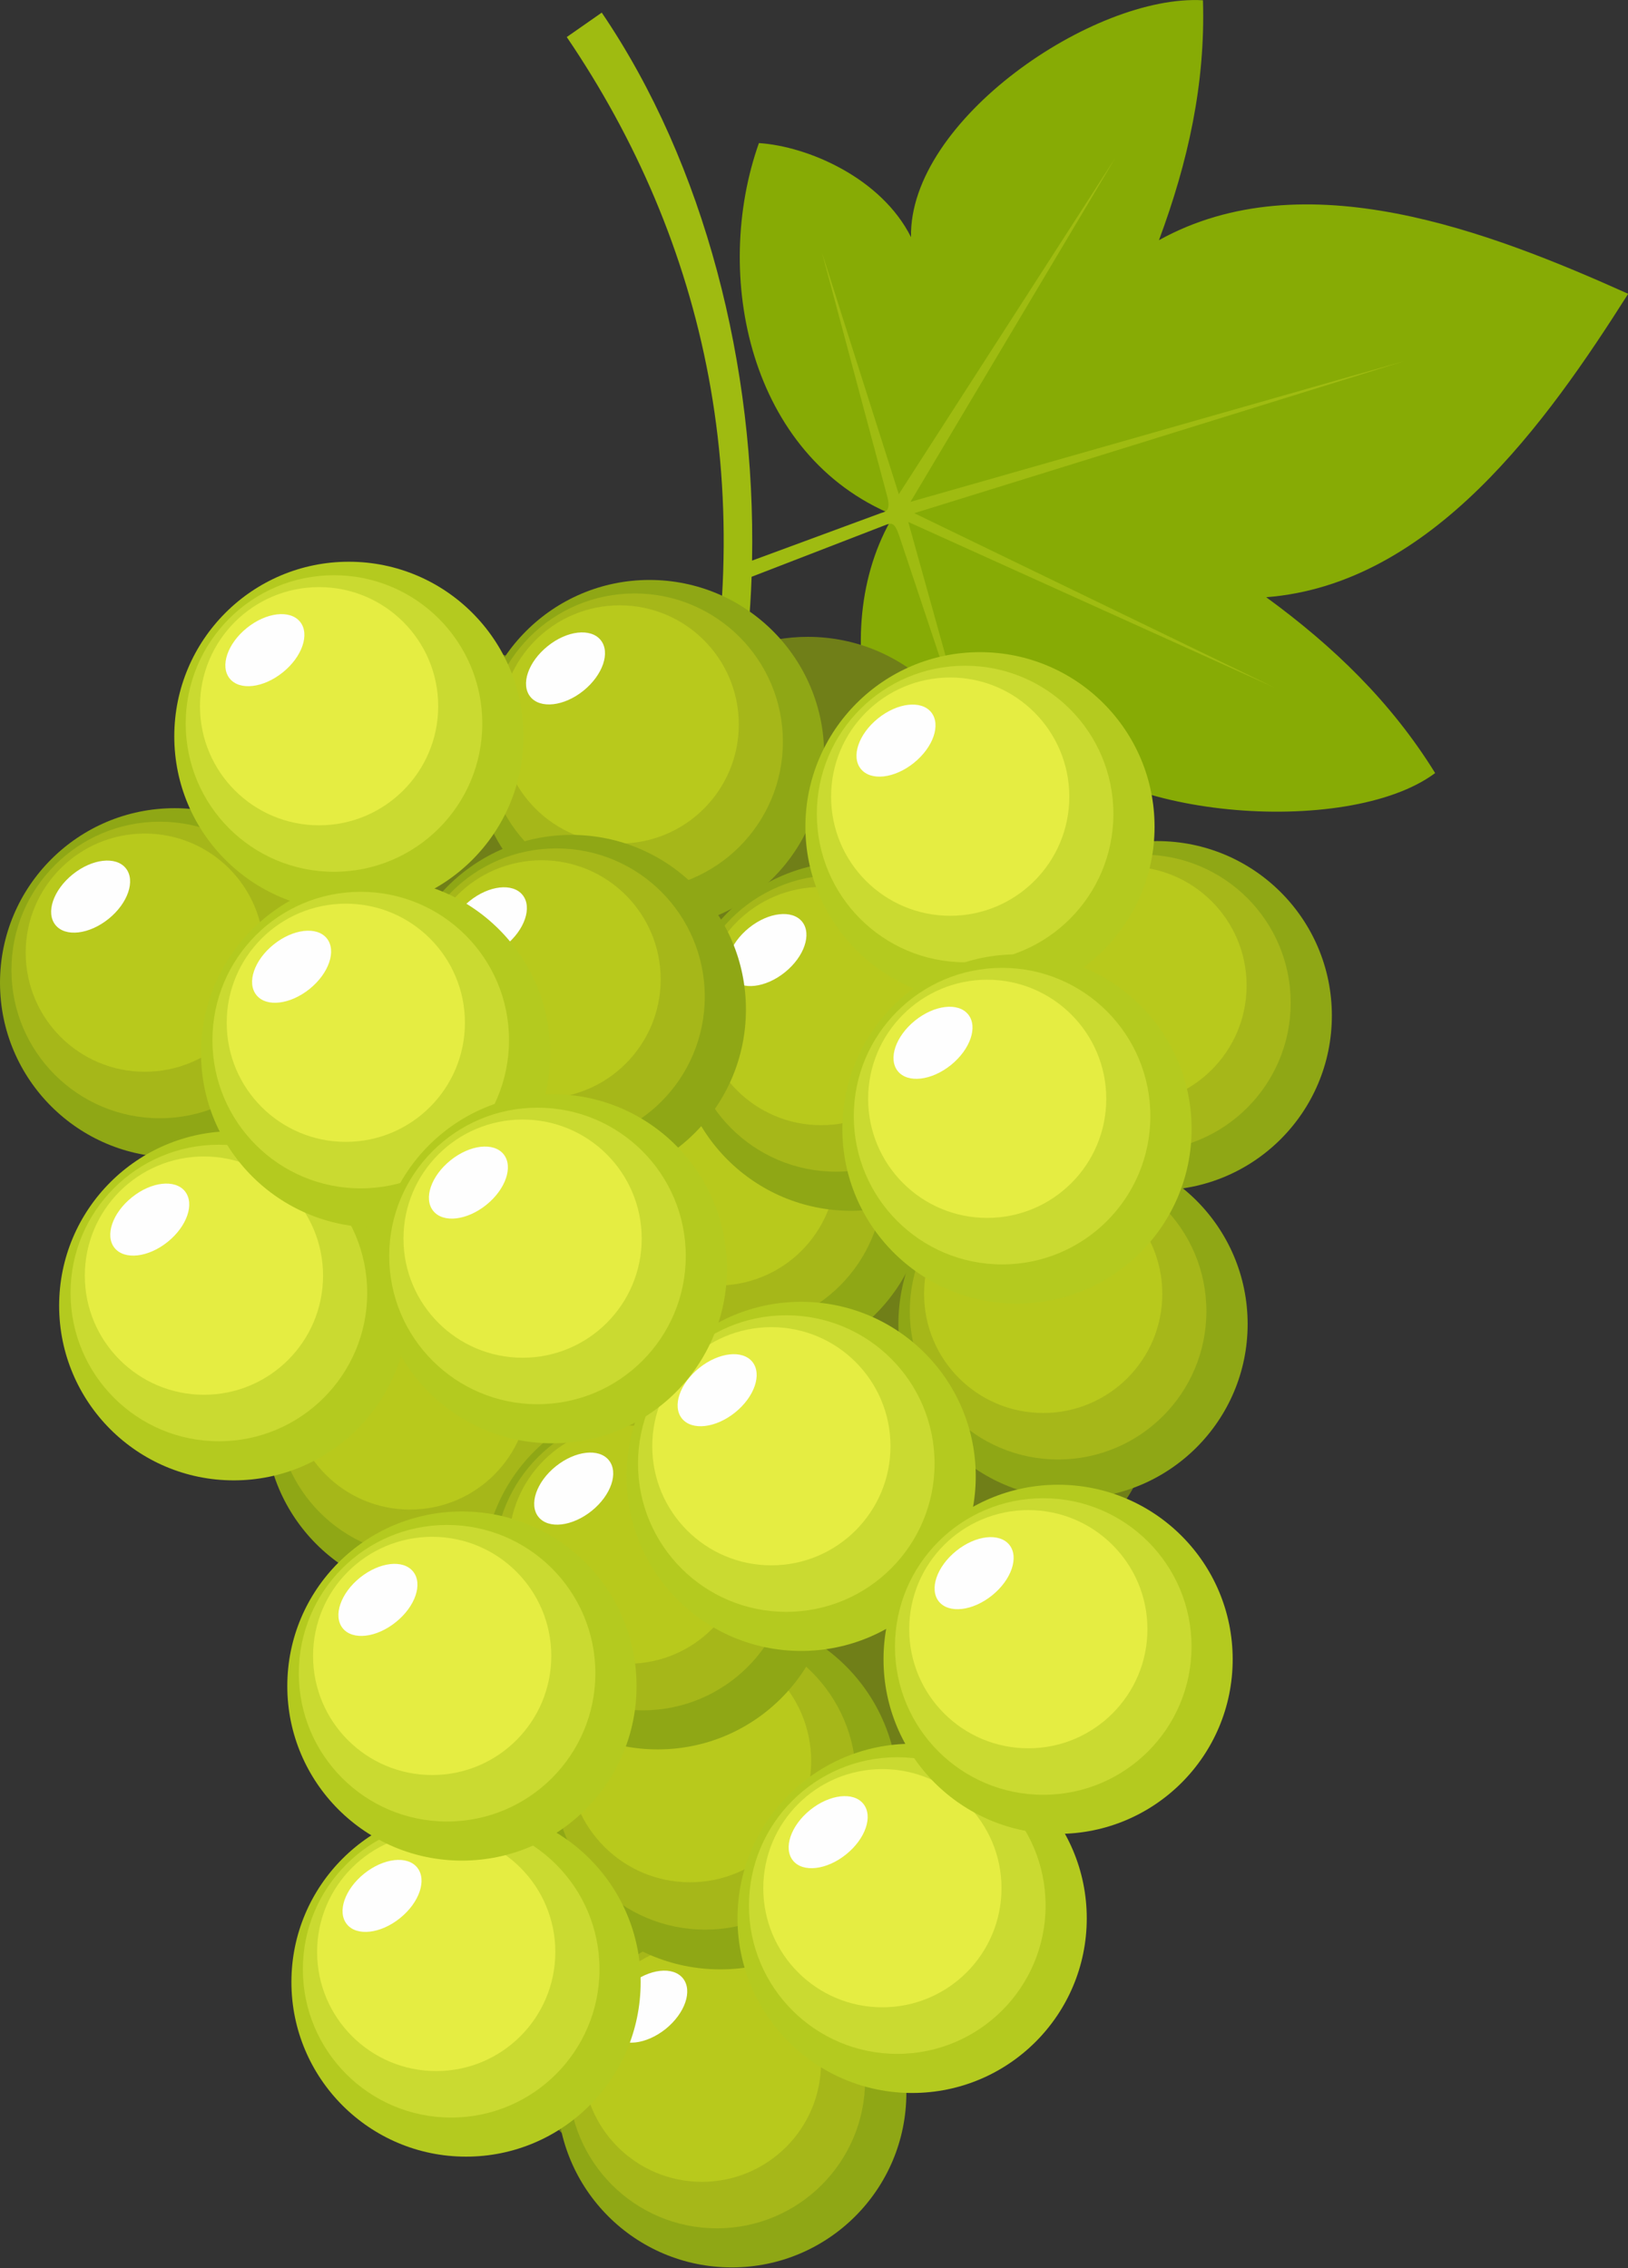 <?xml version="1.0" encoding="UTF-8"?><svg xmlns="http://www.w3.org/2000/svg" xmlns:xlink="http://www.w3.org/1999/xlink" height="103.1" preserveAspectRatio="xMidYMid meet" version="1.0" viewBox="0.0 0.0 74.0 103.1" width="74.0" zoomAndPan="magnify"><rect x="0.0" y="0.0" width="74.0" height="103.1" fill="#333333" stroke="none"/><defs><clipPath id="a"><path d="M 33 0 L 74.012 0 L 74.012 41 L 33 41 Z M 33 0"/></clipPath><clipPath id="b"><path d="M 25 87 L 42 87 L 42 103.07 L 25 103.07 Z M 25 87"/></clipPath></defs><g><g clip-path="url(#a)"><path d="M 74.008 13.355 C 67.707 10.527 59.281 7.258 52.68 10.918 C 54 7.371 54.797 3.809 54.68 0.012 C 49.715 -0.273 41.305 5.469 41.41 10.781 C 40.055 8.078 36.711 6.648 34.496 6.504 C 32.367 12.508 34.047 20.723 40.625 23.418 C 37.383 28.816 39.691 36.984 44.816 40.852 C 46.586 39.512 48.094 36.168 47.613 33.234 C 50.051 37.191 61.254 38.121 65.234 35.141 C 63.238 31.914 60.613 29.379 57.555 27.148 C 65.086 26.562 70.309 19.191 74.008 13.355" fill="#87ab05" fill-rule="evenodd"/></g><g><path d="M 31.516 35.559 C 34.773 22.371 32.027 10.91 25.762 1.684 L 27.352 0.574 C 32.047 7.484 34.355 16.68 34.184 25.484 L 40.051 23.32 C 40.293 23.254 40.496 23.184 40.324 22.547 L 37.363 11.484 C 38.527 15.145 39.691 18.805 40.855 22.465 L 50.688 7.188 C 47.586 12.395 44.488 17.605 41.387 22.812 L 63.871 16.402 C 56.434 18.711 48.996 21.02 41.559 23.328 L 57.918 31.25 C 52.371 28.742 46.828 26.234 41.285 23.727 L 44.43 35.012 C 43.25 31.469 42.066 27.926 40.883 24.383 C 40.652 23.688 40.508 23.766 40.195 23.887 L 34.164 26.219 C 34.047 29.562 33.566 32.836 32.723 35.898 C 32.047 35.711 32.191 35.746 31.516 35.559" fill="#9fbb11" fill-rule="evenodd"/></g><g><path d="M 36.719 28.949 C 41.18 28.949 44.793 32.566 44.793 37.023 C 44.793 38.539 44.379 39.957 43.652 41.168 C 44.004 41.125 44.367 41.098 44.734 41.098 C 49.379 41.098 53.145 44.863 53.145 49.508 C 53.145 52.559 51.523 55.23 49.09 56.703 C 51.207 58.23 52.582 60.719 52.582 63.527 C 52.582 68.172 48.816 71.938 44.172 71.938 C 43.633 71.938 43.105 71.887 42.594 71.789 C 44.469 73.332 45.668 75.672 45.668 78.289 C 45.668 82.492 42.586 85.977 38.559 86.602 C 39.277 87.84 39.688 89.277 39.688 90.812 C 39.688 95.457 35.922 99.223 31.277 99.223 C 26.633 99.223 22.867 95.457 22.867 90.812 C 22.867 86.609 25.949 83.125 29.977 82.5 C 29.543 81.754 29.219 80.93 29.035 80.059 C 28.609 80.125 28.172 80.16 27.727 80.16 C 23.082 80.16 19.316 76.395 19.316 71.75 C 19.316 71.219 19.367 70.699 19.461 70.195 C 16.613 68.848 14.645 65.949 14.645 62.59 C 14.645 58.723 17.258 55.465 20.812 54.484 C 19.199 52.953 18.195 50.789 18.195 48.387 C 18.195 47.566 18.312 46.77 18.535 46.02 C 14.996 45.027 12.402 41.777 12.402 37.922 C 12.402 33.277 16.168 29.512 20.812 29.512 C 24.559 29.512 27.734 31.965 28.82 35.352 C 29.59 31.695 32.836 28.949 36.719 28.949 Z M 34.234 51.93 C 33.207 54.145 31.242 55.836 28.848 56.496 C 30.461 58.027 31.465 60.191 31.465 62.59 C 31.465 63.121 31.414 63.641 31.32 64.145 C 33.652 65.25 35.398 67.395 35.949 69.98 C 36.375 69.914 36.812 69.879 37.258 69.879 C 37.797 69.879 38.324 69.93 38.836 70.027 C 36.961 68.484 35.762 66.148 35.762 63.527 C 35.762 60.477 37.387 57.805 39.816 56.332 C 38.273 55.219 37.125 53.594 36.613 51.707 C 35.98 51.859 35.32 51.938 34.641 51.938 C 34.504 51.938 34.367 51.938 34.234 51.93" fill="#707f18" fill-rule="evenodd"/></g><g><path d="M 29.523 26.363 C 33.906 26.363 37.461 29.918 37.461 34.301 C 37.461 38.684 33.906 42.238 29.523 42.238 C 25.141 42.238 21.586 38.684 21.586 34.301 C 21.586 29.918 25.141 26.363 29.523 26.363" fill="#8fa715" fill-rule="evenodd"/></g><g><path d="M 28.848 26.977 C 32.57 26.977 35.586 29.996 35.586 33.719 C 35.586 37.441 32.57 40.461 28.848 40.461 C 25.121 40.461 22.105 37.441 22.105 33.719 C 22.105 29.996 25.121 26.977 28.848 26.977" fill="#a6b719" fill-rule="evenodd"/></g><g><path d="M 28.168 27.516 C 31.16 27.516 33.582 29.941 33.582 32.93 C 33.582 35.922 31.16 38.344 28.168 38.344 C 25.176 38.344 22.754 35.922 22.754 32.93 C 22.754 29.941 25.176 27.516 28.168 27.516" fill="#b8c91c" fill-rule="evenodd"/></g><g><path d="M 24.891 29.375 C 25.773 28.66 26.855 28.539 27.305 29.098 C 27.754 29.656 27.402 30.684 26.52 31.398 C 25.637 32.109 24.555 32.23 24.105 31.672 C 23.656 31.113 24.008 30.086 24.891 29.375" fill="#fefefe" fill-rule="evenodd"/></g><g><path d="M 52.602 38.234 C 56.988 38.234 60.539 41.785 60.539 46.168 C 60.539 50.555 56.988 54.105 52.602 54.105 C 48.219 54.105 44.668 50.555 44.668 46.168 C 44.668 41.785 48.219 38.234 52.602 38.234" fill="#8fa715" fill-rule="evenodd"/></g><g><path d="M 51.926 38.848 C 55.652 38.848 58.668 41.863 58.668 45.586 C 58.668 49.309 55.652 52.328 51.926 52.328 C 48.203 52.328 45.188 49.309 45.188 45.586 C 45.188 41.863 48.203 38.848 51.926 38.848" fill="#a6b719" fill-rule="evenodd"/></g><g><path d="M 51.25 39.387 C 54.238 39.387 56.664 41.809 56.664 44.801 C 56.664 47.789 54.238 50.215 51.25 50.215 C 48.258 50.215 45.836 47.789 45.836 44.801 C 45.836 41.809 48.258 39.387 51.25 39.387" fill="#b8c91c" fill-rule="evenodd"/></g><g><path d="M 47.969 41.242 C 48.855 40.527 49.934 40.406 50.387 40.965 C 50.836 41.523 50.484 42.551 49.598 43.266 C 48.719 43.977 47.637 44.098 47.184 43.539 C 46.734 42.98 47.086 41.953 47.969 41.242" fill="#fefefe" fill-rule="evenodd"/></g><g><path d="M 7.938 36.738 C 12.32 36.738 15.871 40.293 15.871 44.676 C 15.871 49.059 12.32 52.613 7.938 52.613 C 3.555 52.613 0 49.059 0 44.676 C 0 40.293 3.555 36.738 7.938 36.738" fill="#8fa715" fill-rule="evenodd"/></g><g><path d="M 7.262 37.352 C 10.984 37.352 14 40.371 14 44.094 C 14 47.816 10.984 50.832 7.262 50.832 C 3.539 50.832 0.52 47.816 0.52 44.094 C 0.52 40.371 3.539 37.352 7.262 37.352" fill="#a6b719" fill-rule="evenodd"/></g><g><path d="M 6.582 37.891 C 9.574 37.891 11.996 40.312 11.996 43.305 C 11.996 46.297 9.574 48.719 6.582 48.719 C 3.594 48.719 1.168 46.297 1.168 43.305 C 1.168 40.312 3.594 37.891 6.582 37.891" fill="#b8c91c" fill-rule="evenodd"/></g><g><path d="M 3.305 39.746 C 4.188 39.035 5.27 38.91 5.719 39.469 C 6.168 40.027 5.816 41.059 4.934 41.77 C 4.051 42.48 2.969 42.605 2.52 42.047 C 2.07 41.488 2.422 40.457 3.305 39.746" fill="#fefefe" fill-rule="evenodd"/></g><g><path d="M 48.773 52.25 C 53.156 52.25 56.711 55.805 56.711 60.188 C 56.711 64.57 53.156 68.121 48.773 68.121 C 44.391 68.121 40.836 64.57 40.836 60.188 C 40.836 55.805 44.391 52.25 48.773 52.25" fill="#8fa715" fill-rule="evenodd"/></g><g><path d="M 48.094 52.863 C 51.82 52.863 54.836 55.883 54.836 59.605 C 54.836 63.328 51.82 66.344 48.094 66.344 C 44.371 66.344 41.355 63.328 41.355 59.605 C 41.355 55.883 44.371 52.863 48.094 52.863" fill="#a6b719" fill-rule="evenodd"/></g><g><path d="M 47.418 53.402 C 50.406 53.402 52.832 55.824 52.832 58.816 C 52.832 61.809 50.406 64.23 47.418 64.23 C 44.426 64.23 42.004 61.809 42.004 58.816 C 42.004 55.824 44.426 53.402 47.418 53.402" fill="#b8c91c" fill-rule="evenodd"/></g><g><path d="M 44.141 55.258 C 45.023 54.547 46.105 54.422 46.555 54.98 C 47.004 55.539 46.652 56.57 45.77 57.281 C 44.887 57.992 43.805 58.117 43.355 57.559 C 42.906 57 43.258 55.969 44.141 55.258" fill="#d6d6d6" fill-rule="evenodd"/></g><g clip-path="url(#b)"><path d="M 33.262 87.199 C 37.645 87.199 41.199 90.75 41.199 95.133 C 41.199 99.52 37.645 103.07 33.262 103.07 C 28.875 103.07 25.324 99.52 25.324 95.133 C 25.324 90.75 28.875 87.199 33.262 87.199" fill="#8fa715" fill-rule="evenodd"/></g><g><path d="M 32.586 87.812 C 36.309 87.812 39.324 90.828 39.324 94.551 C 39.324 98.277 36.309 101.293 32.586 101.293 C 28.859 101.293 25.844 98.277 25.844 94.551 C 25.844 90.828 28.859 87.812 32.586 87.812" fill="#a6b719" fill-rule="evenodd"/></g><g><path d="M 31.906 88.352 C 34.898 88.352 37.32 90.773 37.32 93.766 C 37.32 96.754 34.898 99.18 31.906 99.18 C 28.914 99.18 26.492 96.754 26.492 93.766 C 26.492 90.773 28.914 88.352 31.906 88.352" fill="#b8c91c" fill-rule="evenodd"/></g><g><path d="M 28.629 90.207 C 29.512 89.492 30.594 89.371 31.043 89.93 C 31.492 90.488 31.141 91.516 30.258 92.23 C 29.371 92.941 28.293 93.062 27.844 92.504 C 27.395 91.945 27.742 90.918 28.629 90.207" fill="#fefefe" fill-rule="evenodd"/></g><g><path d="M 32.688 46.32 C 36.992 45.488 41.156 48.301 41.984 52.605 C 42.82 56.91 40.004 61.074 35.703 61.906 C 31.398 62.738 27.234 59.922 26.402 55.617 C 25.57 51.316 28.383 47.152 32.688 46.32" fill="#8fa715" fill-rule="evenodd"/></g><g><path d="M 32.141 47.051 C 35.797 46.344 39.332 48.734 40.039 52.391 C 40.746 56.043 38.355 59.582 34.699 60.289 C 31.043 60.996 27.508 58.605 26.801 54.949 C 26.094 51.293 28.484 47.758 32.141 47.051" fill="#a6b719" fill-rule="evenodd"/></g><g><path d="M 31.578 47.707 C 34.512 47.141 37.352 49.059 37.922 51.996 C 38.488 54.934 36.57 57.773 33.633 58.34 C 30.695 58.906 27.855 56.988 27.289 54.051 C 26.723 51.117 28.641 48.277 31.578 47.707" fill="#b8c91c" fill-rule="evenodd"/></g><g><path d="M 28.711 50.152 C 29.441 49.285 30.48 48.961 31.027 49.422 C 31.578 49.887 31.426 50.965 30.695 51.832 C 29.961 52.695 28.922 53.023 28.375 52.559 C 27.828 52.098 27.977 51.02 28.711 50.152" fill="#fefefe" fill-rule="evenodd"/></g><g><path d="M 19.992 56.641 C 24.375 56.641 27.926 60.195 27.926 64.578 C 27.926 68.961 24.375 72.516 19.992 72.516 C 15.605 72.516 12.055 68.961 12.055 64.578 C 12.055 60.195 15.605 56.641 19.992 56.641" fill="#8fa715" fill-rule="evenodd"/></g><g><path d="M 19.316 57.254 C 23.039 57.254 26.055 60.273 26.055 63.996 C 26.055 67.719 23.039 70.738 19.316 70.738 C 15.59 70.738 12.574 67.719 12.574 63.996 C 12.574 60.273 15.59 57.254 19.316 57.254" fill="#a6b719" fill-rule="evenodd"/></g><g><path d="M 18.637 57.793 C 21.629 57.793 24.051 60.219 24.051 63.207 C 24.051 66.199 21.629 68.621 18.637 68.621 C 15.648 68.621 13.223 66.199 13.223 63.207 C 13.223 60.219 15.648 57.793 18.637 57.793" fill="#b8c91c" fill-rule="evenodd"/></g><g><path d="M 15.359 59.648 C 16.242 58.938 17.324 58.812 17.773 59.371 C 18.223 59.934 17.871 60.961 16.988 61.672 C 16.105 62.383 15.023 62.508 14.574 61.949 C 14.125 61.391 14.477 60.359 15.359 59.648" fill="#fefefe" fill-rule="evenodd"/></g><g><path d="M 15.855 25.535 C 20.242 25.535 23.793 29.086 23.793 33.473 C 23.793 37.855 20.242 41.41 15.855 41.41 C 11.473 41.41 7.922 37.855 7.922 33.473 C 7.922 29.086 11.473 25.535 15.855 25.535" fill="#b4ca1f" fill-rule="evenodd"/></g><g><path d="M 15.18 26.148 C 18.906 26.148 21.922 29.168 21.922 32.891 C 21.922 36.613 18.906 39.629 15.18 39.629 C 11.457 39.629 8.441 36.613 8.441 32.891 C 8.441 29.168 11.457 26.148 15.18 26.148" fill="#cada31" fill-rule="evenodd"/></g><g><path d="M 14.504 26.688 C 17.492 26.688 19.918 29.109 19.918 32.102 C 19.918 35.09 17.492 37.516 14.504 37.516 C 11.512 37.516 9.09 35.09 9.09 32.102 C 9.09 29.109 11.512 26.688 14.504 26.688" fill="#e5ed42" fill-rule="evenodd"/></g><g><path d="M 11.223 28.543 C 12.109 27.832 13.188 27.707 13.641 28.266 C 14.09 28.824 13.738 29.855 12.852 30.566 C 11.969 31.277 10.891 31.402 10.441 30.844 C 9.988 30.285 10.34 29.254 11.223 28.543" fill="#fefefe" fill-rule="evenodd"/></g><g><path d="M 10.625 51.418 C 15.008 51.418 18.562 54.973 18.562 59.355 C 18.562 63.738 15.008 67.293 10.625 67.293 C 6.242 67.293 2.688 63.738 2.688 59.355 C 2.688 54.973 6.242 51.418 10.625 51.418" fill="#b4ca1f" fill-rule="evenodd"/></g><g><path d="M 9.949 52.035 C 13.672 52.035 16.691 55.051 16.691 58.773 C 16.691 62.496 13.672 65.516 9.949 65.516 C 6.227 65.516 3.207 62.496 3.207 58.773 C 3.207 55.051 6.227 52.035 9.949 52.035" fill="#cada31" fill-rule="evenodd"/></g><g><path d="M 9.27 52.57 C 12.262 52.57 14.684 54.996 14.684 57.988 C 14.684 60.977 12.262 63.402 9.27 63.402 C 6.281 63.402 3.855 60.977 3.855 57.988 C 3.855 54.996 6.281 52.57 9.27 52.57" fill="#e5ed42" fill-rule="evenodd"/></g><g><path d="M 5.992 54.43 C 6.875 53.715 7.957 53.594 8.406 54.152 C 8.855 54.711 8.508 55.738 7.621 56.453 C 6.738 57.164 5.656 57.285 5.207 56.727 C 4.758 56.168 5.109 55.141 5.992 54.43" fill="#fefefe" fill-rule="evenodd"/></g><g><path d="M 32.742 73.375 C 37.199 73.375 40.816 76.988 40.816 81.449 C 40.816 85.906 37.199 89.523 32.742 89.523 C 28.281 89.523 24.668 85.906 24.668 81.449 C 24.668 76.988 28.281 73.375 32.742 73.375" fill="#8fa715" fill-rule="evenodd"/></g><g><path d="M 32.055 74 C 35.84 74 38.91 77.07 38.91 80.855 C 38.91 84.645 35.84 87.715 32.055 87.715 C 28.266 87.715 25.199 84.645 25.199 80.855 C 25.199 77.07 28.266 74 32.055 74" fill="#a6b719" fill-rule="evenodd"/></g><g><path d="M 31.363 74.547 C 34.406 74.547 36.871 77.016 36.871 80.055 C 36.871 83.098 34.406 85.562 31.363 85.562 C 28.324 85.562 25.855 83.098 25.855 80.055 C 25.855 77.016 28.324 74.547 31.363 74.547" fill="#b8c91c" fill-rule="evenodd"/></g><g><path d="M 28.031 76.438 C 28.93 75.711 30.027 75.586 30.484 76.152 C 30.945 76.723 30.586 77.77 29.688 78.496 C 28.789 79.219 27.688 79.344 27.23 78.773 C 26.773 78.207 27.133 77.16 28.031 76.438" fill="#d6d6d6" fill-rule="evenodd"/></g><g><path d="M 41.461 79.266 C 45.844 79.266 49.398 82.82 49.398 87.203 C 49.398 91.586 45.844 95.141 41.461 95.141 C 37.078 95.141 33.523 91.586 33.523 87.203 C 33.523 82.82 37.078 79.266 41.461 79.266" fill="#b4ca1f" fill-rule="evenodd"/></g><g><path d="M 40.785 79.879 C 44.508 79.879 47.527 82.898 47.527 86.621 C 47.527 90.344 44.508 93.363 40.785 93.363 C 37.062 93.363 34.043 90.344 34.043 86.621 C 34.043 82.898 37.062 79.879 40.785 79.879" fill="#cada31" fill-rule="evenodd"/></g><g><path d="M 40.105 80.418 C 43.098 80.418 45.523 82.844 45.523 85.832 C 45.523 88.824 43.098 91.246 40.105 91.246 C 37.117 91.246 34.695 88.824 34.695 85.832 C 34.695 82.844 37.117 80.418 40.105 80.418" fill="#e5ed42" fill-rule="evenodd"/></g><g><path d="M 36.828 82.273 C 37.715 81.562 38.793 81.438 39.242 81.996 C 39.695 82.555 39.344 83.586 38.457 84.297 C 37.574 85.008 36.492 85.133 36.043 84.574 C 35.594 84.016 35.945 82.984 36.828 82.273" fill="#fefefe" fill-rule="evenodd"/></g><g><path d="M 21.184 82.164 C 25.566 82.164 29.121 85.715 29.121 90.098 C 29.121 94.484 25.566 98.035 21.184 98.035 C 16.801 98.035 13.246 94.484 13.246 90.098 C 13.246 85.715 16.801 82.164 21.184 82.164" fill="#b4ca1f" fill-rule="evenodd"/></g><g><path d="M 20.508 82.777 C 24.23 82.777 27.25 85.793 27.25 89.516 C 27.25 93.242 24.23 96.258 20.508 96.258 C 16.785 96.258 13.766 93.242 13.766 89.516 C 13.766 85.793 16.785 82.777 20.508 82.777" fill="#cada31" fill-rule="evenodd"/></g><g><path d="M 19.828 83.316 C 22.82 83.316 25.242 85.738 25.242 88.73 C 25.242 91.719 22.82 94.145 19.828 94.145 C 16.84 94.145 14.414 91.719 14.414 88.73 C 14.414 85.738 16.84 83.316 19.828 83.316" fill="#e5ed42" fill-rule="evenodd"/></g><g><path d="M 16.551 85.172 C 17.434 84.461 18.516 84.336 18.965 84.895 C 19.414 85.453 19.066 86.484 18.18 87.195 C 17.297 87.906 16.215 88.027 15.766 87.469 C 15.316 86.91 15.668 85.883 16.551 85.172" fill="#fefefe" fill-rule="evenodd"/></g><g><path d="M 38.68 39.168 C 43.062 39.168 46.617 42.719 46.617 47.102 C 46.617 51.488 43.062 55.039 38.68 55.039 C 34.297 55.039 30.742 51.488 30.742 47.102 C 30.742 42.719 34.297 39.168 38.68 39.168" fill="#8fa715" fill-rule="evenodd"/></g><g><path d="M 38.004 39.781 C 41.727 39.781 44.742 42.797 44.742 46.52 C 44.742 50.246 41.727 53.262 38.004 53.262 C 34.281 53.262 31.262 50.246 31.262 46.52 C 31.262 42.797 34.281 39.781 38.004 39.781" fill="#a6b719" fill-rule="evenodd"/></g><g><path d="M 37.324 40.32 C 40.316 40.32 42.738 42.742 42.738 45.734 C 42.738 48.723 40.316 51.148 37.324 51.148 C 34.336 51.148 31.91 48.723 31.91 45.734 C 31.91 42.742 34.336 40.32 37.324 40.32" fill="#b8c91c" fill-rule="evenodd"/></g><g><path d="M 34.047 42.176 C 34.93 41.465 36.012 41.34 36.461 41.898 C 36.91 42.457 36.559 43.488 35.676 44.199 C 34.793 44.91 33.711 45.031 33.262 44.473 C 32.812 43.914 33.164 42.887 34.047 42.176" fill="#fefefe" fill-rule="evenodd"/></g><g><path d="M 25.973 37.953 C 30.355 37.953 33.906 41.504 33.906 45.887 C 33.906 50.273 30.355 53.824 25.973 53.824 C 21.586 53.824 18.035 50.273 18.035 45.887 C 18.035 41.504 21.586 37.953 25.973 37.953" fill="#8fa715" fill-rule="evenodd"/></g><g><path d="M 25.293 38.566 C 29.02 38.566 32.035 41.582 32.035 45.305 C 32.035 49.031 29.02 52.047 25.293 52.047 C 21.57 52.047 18.555 49.031 18.555 45.305 C 18.555 41.582 21.57 38.566 25.293 38.566" fill="#a6b719" fill-rule="evenodd"/></g><g><path d="M 24.617 39.105 C 27.605 39.105 30.031 41.527 30.031 44.52 C 30.031 47.508 27.605 49.934 24.617 49.934 C 21.629 49.934 19.203 47.508 19.203 44.52 C 19.203 41.527 21.629 39.105 24.617 39.105" fill="#b8c91c" fill-rule="evenodd"/></g><g><path d="M 21.34 40.961 C 22.223 40.246 23.305 40.125 23.754 40.684 C 24.203 41.242 23.852 42.273 22.969 42.984 C 22.086 43.695 21.004 43.816 20.555 43.258 C 20.102 42.699 20.457 41.672 21.34 40.961" fill="#fefefe" fill-rule="evenodd"/></g><g><path d="M 17.074 39.926 C 21.457 39.926 25.008 43.477 25.008 47.863 C 25.008 52.246 21.457 55.797 17.074 55.797 C 12.688 55.797 9.137 52.246 9.137 47.863 C 9.137 43.477 12.688 39.926 17.074 39.926" fill="#b4ca1f" fill-rule="evenodd"/></g><g><path d="M 16.395 40.539 C 20.117 40.539 23.137 43.555 23.137 47.281 C 23.137 51.004 20.117 54.02 16.395 54.02 C 12.672 54.02 9.656 51.004 9.656 47.281 C 9.656 43.555 12.672 40.539 16.395 40.539" fill="#cada31" fill-rule="evenodd"/></g><g><path d="M 15.719 41.078 C 18.707 41.078 21.133 43.5 21.133 46.492 C 21.133 49.48 18.707 51.906 15.719 51.906 C 12.727 51.906 10.305 49.48 10.305 46.492 C 10.305 43.5 12.727 41.078 15.719 41.078" fill="#e5ed42" fill-rule="evenodd"/></g><g><path d="M 12.438 42.934 C 13.324 42.223 14.406 42.098 14.855 42.656 C 15.305 43.215 14.953 44.246 14.07 44.957 C 13.184 45.668 12.105 45.793 11.656 45.234 C 11.203 44.676 11.555 43.645 12.438 42.934" fill="#fefefe" fill-rule="evenodd"/></g><g><path d="M 44.543 29.645 C 48.93 29.645 52.48 33.199 52.48 37.582 C 52.48 41.965 48.93 45.52 44.543 45.52 C 40.16 45.52 36.609 41.965 36.609 37.582 C 36.609 33.199 40.16 29.645 44.543 29.645" fill="#b4ca1f" fill-rule="evenodd"/></g><g><path d="M 43.867 30.262 C 47.594 30.262 50.609 33.277 50.609 37 C 50.609 40.723 47.594 43.742 43.867 43.742 C 40.145 43.742 37.129 40.723 37.129 37 C 37.129 33.277 40.145 30.262 43.867 30.262" fill="#cada31" fill-rule="evenodd"/></g><g><path d="M 43.191 30.797 C 46.18 30.797 48.605 33.223 48.605 36.215 C 48.605 39.203 46.18 41.629 43.191 41.629 C 40.199 41.629 37.777 39.203 37.777 36.215 C 37.777 33.223 40.199 30.797 43.191 30.797" fill="#e5ed42" fill-rule="evenodd"/></g><g><path d="M 39.91 32.656 C 40.797 31.941 41.879 31.82 42.328 32.379 C 42.777 32.938 42.426 33.965 41.539 34.68 C 40.656 35.391 39.578 35.512 39.129 34.953 C 38.676 34.395 39.027 33.367 39.91 32.656" fill="#fefefe" fill-rule="evenodd"/></g><g><path d="M 46.227 43.383 C 50.609 43.383 54.164 46.938 54.164 51.32 C 54.164 55.703 50.609 59.258 46.227 59.258 C 41.844 59.258 38.289 55.703 38.289 51.32 C 38.289 46.938 41.844 43.383 46.227 43.383" fill="#b4ca1f" fill-rule="evenodd"/></g><g><path d="M 45.551 43.996 C 49.273 43.996 52.289 47.016 52.289 50.738 C 52.289 54.461 49.273 57.477 45.551 57.477 C 41.828 57.477 38.809 54.461 38.809 50.738 C 38.809 47.016 41.828 43.996 45.551 43.996" fill="#cada31" fill-rule="evenodd"/></g><g><path d="M 44.871 44.535 C 47.863 44.535 50.285 46.961 50.285 49.949 C 50.285 52.941 47.863 55.363 44.871 55.363 C 41.883 55.363 39.461 52.941 39.461 49.949 C 39.461 46.961 41.883 44.535 44.871 44.535" fill="#e5ed42" fill-rule="evenodd"/></g><g><path d="M 41.594 46.391 C 42.477 45.68 43.559 45.555 44.008 46.113 C 44.461 46.672 44.105 47.703 43.223 48.414 C 42.34 49.125 41.258 49.25 40.809 48.691 C 40.359 48.133 40.711 47.102 41.594 46.391" fill="#fefefe" fill-rule="evenodd"/></g><g><path d="M 29.898 63.648 C 34.281 63.648 37.832 67.203 37.832 71.586 C 37.832 75.969 34.281 79.523 29.898 79.523 C 25.512 79.523 21.961 75.969 21.961 71.586 C 21.961 67.203 25.512 63.648 29.898 63.648" fill="#8fa715" fill-rule="evenodd"/></g><g><path d="M 29.219 64.262 C 32.945 64.262 35.961 67.281 35.961 71.004 C 35.961 74.727 32.945 77.746 29.219 77.746 C 25.496 77.746 22.48 74.727 22.48 71.004 C 22.48 67.281 25.496 64.262 29.219 64.262" fill="#a6b719" fill-rule="evenodd"/></g><g><path d="M 28.543 64.801 C 31.531 64.801 33.957 67.227 33.957 70.215 C 33.957 73.207 31.531 75.629 28.543 75.629 C 25.551 75.629 23.129 73.207 23.129 70.215 C 23.129 67.227 25.551 64.801 28.543 64.801" fill="#b8c91c" fill-rule="evenodd"/></g><g><path d="M 25.262 66.656 C 26.148 65.945 27.227 65.82 27.676 66.379 C 28.129 66.941 27.777 67.969 26.895 68.68 C 26.008 69.391 24.93 69.516 24.477 68.957 C 24.027 68.398 24.379 67.367 25.262 66.656" fill="#fefefe" fill-rule="evenodd"/></g><g><path d="M 20.996 68.707 C 25.383 68.707 28.934 72.258 28.934 76.645 C 28.934 81.027 25.383 84.578 20.996 84.578 C 16.613 84.578 13.059 81.027 13.059 76.645 C 13.059 72.258 16.613 68.707 20.996 68.707" fill="#b4ca1f" fill-rule="evenodd"/></g><g><path d="M 20.32 69.32 C 24.043 69.32 27.062 72.336 27.062 76.062 C 27.062 79.785 24.043 82.801 20.32 82.801 C 16.598 82.801 13.582 79.785 13.582 76.062 C 13.582 72.336 16.598 69.32 20.32 69.32" fill="#cada31" fill-rule="evenodd"/></g><g><path d="M 19.645 69.859 C 22.633 69.859 25.059 72.281 25.059 75.273 C 25.059 78.266 22.633 80.688 19.645 80.688 C 16.652 80.688 14.23 78.266 14.23 75.273 C 14.23 72.281 16.652 69.859 19.645 69.859" fill="#e5ed42" fill-rule="evenodd"/></g><g><path d="M 16.363 71.715 C 17.25 71.004 18.328 70.879 18.777 71.438 C 19.23 71.996 18.879 73.027 17.992 73.738 C 17.109 74.449 16.031 74.574 15.578 74.016 C 15.129 73.457 15.48 72.426 16.363 71.715" fill="#fefefe" fill-rule="evenodd"/></g><g><path d="M 36.414 59.176 C 40.801 59.176 44.352 62.727 44.352 67.109 C 44.352 71.496 40.801 75.047 36.414 75.047 C 32.031 75.047 28.48 71.496 28.48 67.109 C 28.48 62.727 32.031 59.176 36.414 59.176" fill="#b4ca1f" fill-rule="evenodd"/></g><g><path d="M 35.738 59.789 C 39.465 59.789 42.48 62.805 42.48 66.531 C 42.48 70.254 39.465 73.27 35.738 73.27 C 32.016 73.27 29 70.254 29 66.531 C 29 62.805 32.016 59.789 35.738 59.789" fill="#cada31" fill-rule="evenodd"/></g><g><path d="M 35.062 60.328 C 38.051 60.328 40.477 62.75 40.477 65.742 C 40.477 68.73 38.051 71.156 35.062 71.156 C 32.07 71.156 29.648 68.73 29.648 65.742 C 29.648 62.75 32.07 60.328 35.062 60.328" fill="#e5ed42" fill-rule="evenodd"/></g><g><path d="M 31.781 62.184 C 32.668 61.473 33.746 61.348 34.199 61.906 C 34.648 62.465 34.297 63.496 33.414 64.207 C 32.531 64.918 31.449 65.043 30.996 64.48 C 30.547 63.922 30.898 62.895 31.781 62.184" fill="#fefefe" fill-rule="evenodd"/></g><g><path d="M 25.109 49.738 C 29.492 49.738 33.043 53.289 33.043 57.676 C 33.043 62.059 29.492 65.609 25.109 65.609 C 20.723 65.609 17.172 62.059 17.172 57.676 C 17.172 53.289 20.723 49.738 25.109 49.738" fill="#b4ca1f" fill-rule="evenodd"/></g><g><path d="M 24.434 50.352 C 28.156 50.352 31.172 53.367 31.172 57.094 C 31.172 60.816 28.156 63.832 24.434 63.832 C 20.711 63.832 17.691 60.816 17.691 57.094 C 17.691 53.367 20.711 50.352 24.434 50.352" fill="#cada31" fill-rule="evenodd"/></g><g><path d="M 23.754 50.891 C 26.746 50.891 29.168 53.312 29.168 56.305 C 29.168 59.293 26.746 61.719 23.754 61.719 C 20.766 61.719 18.34 59.293 18.34 56.305 C 18.34 53.312 20.766 50.891 23.754 50.891" fill="#e5ed42" fill-rule="evenodd"/></g><g><path d="M 20.477 52.746 C 21.359 52.035 22.441 51.91 22.891 52.469 C 23.34 53.027 22.988 54.059 22.105 54.77 C 21.223 55.48 20.141 55.605 19.691 55.043 C 19.242 54.484 19.594 53.457 20.477 52.746" fill="#fefefe" fill-rule="evenodd"/></g><g><path d="M 48.094 67.492 C 52.48 67.492 56.031 71.043 56.031 75.43 C 56.031 79.812 52.48 83.363 48.094 83.363 C 43.711 83.363 40.16 79.812 40.16 75.43 C 40.16 71.043 43.711 67.492 48.094 67.492" fill="#b4ca1f" fill-rule="evenodd"/></g><g><path d="M 47.418 68.105 C 51.145 68.105 54.16 71.125 54.16 74.848 C 54.16 78.57 51.145 81.586 47.418 81.586 C 43.695 81.586 40.68 78.57 40.68 74.848 C 40.68 71.125 43.695 68.105 47.418 68.105" fill="#cada31" fill-rule="evenodd"/></g><g><path d="M 46.742 68.645 C 49.73 68.645 52.156 71.066 52.156 74.059 C 52.156 77.047 49.73 79.473 46.742 79.473 C 43.75 79.473 41.328 77.047 41.328 74.059 C 41.328 71.066 43.75 68.645 46.742 68.645" fill="#e5ed42" fill-rule="evenodd"/></g><g><path d="M 43.465 70.5 C 44.348 69.789 45.426 69.664 45.879 70.223 C 46.328 70.781 45.977 71.812 45.094 72.523 C 44.211 73.234 43.129 73.359 42.676 72.801 C 42.227 72.242 42.582 71.211 43.465 70.5" fill="#fefefe" fill-rule="evenodd"/></g></g></svg>